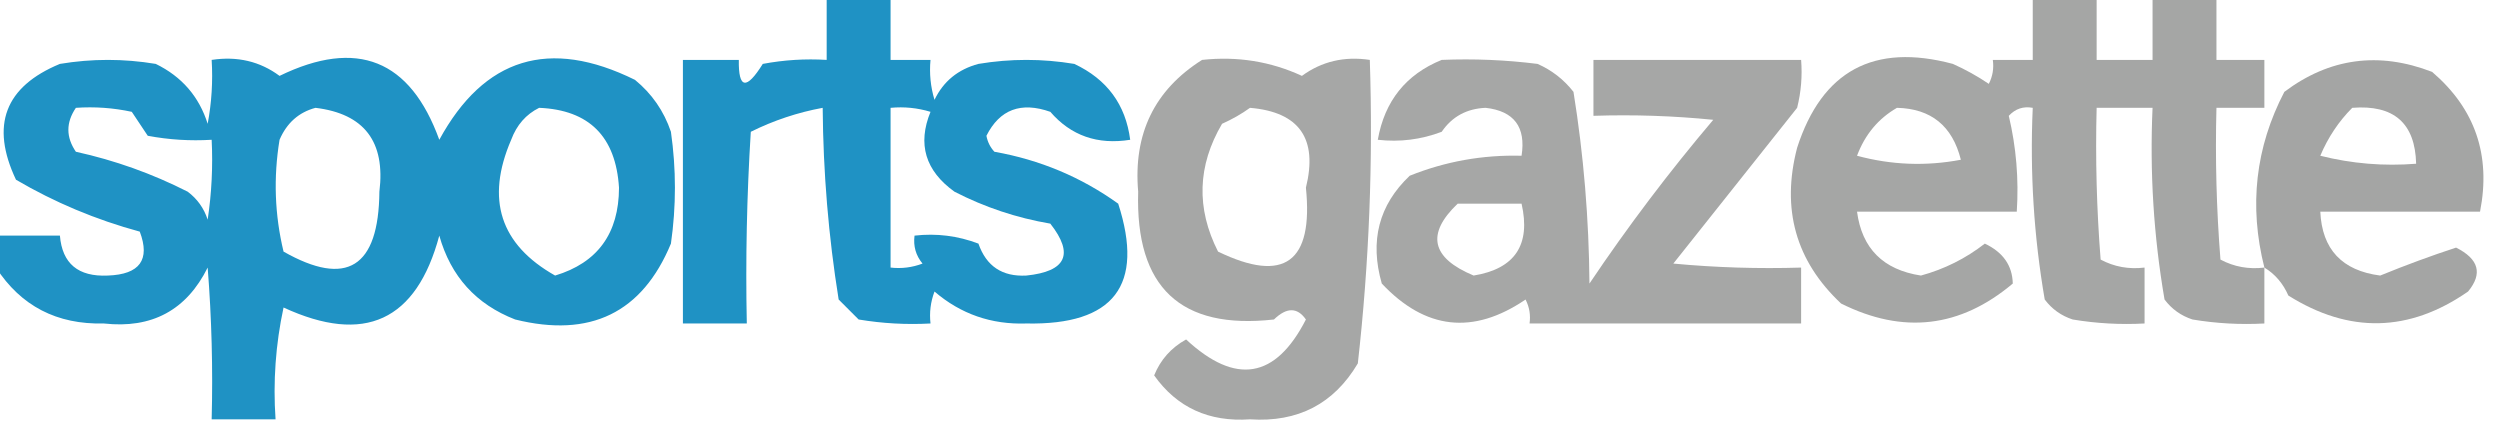 <?xml version="1.0" encoding="UTF-8"?>
<!DOCTYPE svg PUBLIC "-//W3C//DTD SVG 1.1//EN" "http://www.w3.org/Graphics/SVG/1.1/DTD/svg11.dtd">
<svg xmlns="http://www.w3.org/2000/svg" version="1.1" width="313px" height="54px" style="shape-rendering:geometricPrecision; text-rendering:geometricPrecision; image-rendering:optimizeQuality; fill-rule:evenodd; clip-rule:evenodd" xmlns:xlink="http://www.w3.org/1999/xlink">
<g><path style="opacity:0.878" fill="#0083bc" d="M 103.5,-0.5 C 106.167,-0.5 108.833,-0.5 111.5,-0.5C 111.5,2.167 111.5,4.833 111.5,7.5C 113.167,7.5 114.833,7.5 116.5,7.5C 116.34,9.199 116.506,10.866 117,12.5C 118.109,10.185 119.943,8.685 122.5,8C 126.5,7.333 130.5,7.333 134.5,8C 138.597,9.922 140.93,13.088 141.5,17.5C 137.414,18.154 134.081,16.988 131.5,14C 127.825,12.704 125.158,13.704 123.5,17C 123.645,17.772 123.978,18.439 124.5,19C 130.195,20.006 135.361,22.173 140,25.5C 143.301,35.719 139.467,40.719 128.5,40.5C 124.117,40.651 120.283,39.317 117,36.5C 116.51,37.793 116.343,39.127 116.5,40.5C 113.482,40.665 110.482,40.498 107.5,40C 106.667,39.167 105.833,38.333 105,37.5C 103.73,29.603 103.063,21.603 103,13.5C 99.861,14.079 96.861,15.079 94,16.5C 93.5,24.493 93.334,32.493 93.5,40.5C 90.833,40.5 88.167,40.5 85.5,40.5C 85.5,29.5 85.5,18.5 85.5,7.5C 87.833,7.5 90.167,7.5 92.5,7.5C 92.443,11.133 93.443,11.3 95.5,8C 98.146,7.503 100.813,7.336 103.5,7.5C 103.5,4.833 103.5,2.167 103.5,-0.5 Z M 111.5,13.5 C 113.199,13.34 114.866,13.507 116.5,14C 114.847,18.04 115.847,21.373 119.5,24C 123.284,25.947 127.284,27.28 131.5,28C 134.498,31.818 133.498,33.984 128.5,34.5C 125.482,34.66 123.482,33.327 122.5,30.5C 119.914,29.52 117.247,29.187 114.5,29.5C 114.33,30.822 114.663,31.989 115.5,33C 114.207,33.49 112.873,33.657 111.5,33.5C 111.5,26.833 111.5,20.167 111.5,13.5 Z"/></g>
<g><path style="opacity:0.87" fill="#989998" d="M 254.5,-0.5 C 257.167,-0.5 259.833,-0.5 262.5,-0.5C 262.5,2.167 262.5,4.833 262.5,7.5C 264.833,7.5 267.167,7.5 269.5,7.5C 269.5,4.833 269.5,2.167 269.5,-0.5C 272.167,-0.5 274.833,-0.5 277.5,-0.5C 277.5,2.167 277.5,4.833 277.5,7.5C 279.5,7.5 281.5,7.5 283.5,7.5C 283.5,9.5 283.5,11.5 283.5,13.5C 281.5,13.5 279.5,13.5 277.5,13.5C 277.334,19.842 277.5,26.175 278,32.5C 279.699,33.406 281.533,33.739 283.5,33.5C 283.5,35.833 283.5,38.167 283.5,40.5C 280.482,40.665 277.482,40.498 274.5,40C 273.069,39.535 271.903,38.701 271,37.5C 269.637,29.57 269.137,21.57 269.5,13.5C 267.167,13.5 264.833,13.5 262.5,13.5C 262.334,19.842 262.5,26.175 263,32.5C 264.699,33.406 266.533,33.739 268.5,33.5C 268.5,35.833 268.5,38.167 268.5,40.5C 265.482,40.665 262.482,40.498 259.5,40C 258.069,39.535 256.903,38.701 256,37.5C 254.637,29.57 254.137,21.57 254.5,13.5C 253.325,13.281 252.325,13.614 251.5,14.5C 252.433,18.43 252.766,22.43 252.5,26.5C 245.833,26.5 239.167,26.5 232.5,26.5C 233.11,31.11 235.776,33.776 240.5,34.5C 243.446,33.694 246.112,32.361 248.5,30.5C 250.784,31.582 251.95,33.248 252,35.5C 245.424,41.041 238.258,41.875 230.5,38C 224.833,32.681 222.999,26.181 225,18.5C 228.114,8.858 234.614,5.358 244.5,8C 246.081,8.707 247.581,9.54 249,10.5C 249.483,9.552 249.649,8.552 249.5,7.5C 251.167,7.5 252.833,7.5 254.5,7.5C 254.5,4.833 254.5,2.167 254.5,-0.5 Z M 237.5,13.5 C 241.775,13.602 244.442,15.769 245.5,20C 241.129,20.828 236.795,20.661 232.5,19.5C 233.497,16.845 235.164,14.845 237.5,13.5 Z"/></g>
<g><path style="opacity:0.876" fill="#0083bc" d="M -0.5,33.5 C -0.5,32.167 -0.5,30.833 -0.5,29.5C 2.167,29.5 4.833,29.5 7.5,29.5C 7.792,33.004 9.792,34.671 13.5,34.5C 17.499,34.359 18.832,32.526 17.5,29C 12.002,27.508 6.836,25.341 2,22.5C -1.225,15.684 0.608,10.851 7.5,8C 11.5,7.333 15.5,7.333 19.5,8C 22.756,9.587 24.923,12.087 26,15.5C 26.497,12.854 26.664,10.187 26.5,7.5C 29.711,7.012 32.544,7.679 35,9.5C 44.69,4.791 51.357,7.457 55,17.5C 60.614,7.209 68.78,4.709 79.5,10C 81.617,11.731 83.117,13.898 84,16.5C 84.667,21.167 84.667,25.833 84,30.5C 80.407,39.164 73.907,42.33 64.5,40C 59.599,38.098 56.433,34.598 55,29.5C 52.134,40.181 45.634,43.181 35.5,38.5C 34.507,43.12 34.173,47.786 34.5,52.5C 31.833,52.5 29.167,52.5 26.5,52.5C 26.666,46.158 26.5,39.825 26,33.5C 23.346,38.837 19.013,41.17 13,40.5C 7.119,40.644 2.619,38.311 -0.5,33.5 Z M 9.5,13.5 C 11.857,13.337 14.19,13.503 16.5,14C 17.167,15 17.833,16 18.5,17C 21.146,17.497 23.813,17.664 26.5,17.5C 26.665,20.85 26.498,24.183 26,27.5C 25.535,26.069 24.701,24.902 23.5,24C 19.05,21.739 14.383,20.072 9.5,19C 8.248,17.172 8.248,15.339 9.5,13.5 Z M 39.5,13.5 C 45.606,14.241 48.272,17.741 47.5,24C 47.411,33.492 43.411,35.992 35.5,31.5C 34.39,26.889 34.223,22.222 35,17.5C 35.907,15.391 37.407,14.058 39.5,13.5 Z M 67.5,13.5 C 73.764,13.764 77.097,17.097 77.5,23.5C 77.485,29.228 74.819,32.895 69.5,34.5C 62.618,30.617 60.785,24.95 64,17.5C 64.69,15.65 65.856,14.316 67.5,13.5 Z"/></g>
<g><path style="opacity:0.867" fill="#989998" d="M 150.5,7.5 C 154.911,7.021 159.078,7.688 163,9.5C 165.481,7.686 168.315,7.02 171.5,7.5C 171.92,20.228 171.42,32.894 170,45.5C 166.999,50.566 162.499,52.899 156.5,52.5C 151.356,52.854 147.356,51.021 144.5,47C 145.292,45.04 146.625,43.54 148.5,42.5C 154.705,48.256 159.705,47.423 163.5,40C 162.423,38.457 161.089,38.457 159.5,40C 147.803,41.307 142.136,35.974 142.5,24C 141.87,16.763 144.536,11.263 150.5,7.5 Z M 156.5,13.5 C 162.683,14.029 165.016,17.363 163.5,23.5C 164.451,32.845 160.785,35.511 152.5,31.5C 149.749,26.085 149.916,20.751 153,15.5C 154.302,14.915 155.469,14.248 156.5,13.5 Z"/></g>
<g><path style="opacity:0.861" fill="#989998" d="M 180.5,7.5 C 184.514,7.334 188.514,7.501 192.5,8C 194.286,8.785 195.786,9.951 197,11.5C 198.27,19.397 198.937,27.397 199,35.5C 203.783,28.383 208.949,21.55 214.5,15C 209.511,14.501 204.511,14.334 199.5,14.5C 199.5,12.167 199.5,9.833 199.5,7.5C 208.167,7.5 216.833,7.5 225.5,7.5C 225.662,9.527 225.495,11.527 225,13.5C 219.833,20 214.667,26.5 209.5,33C 214.823,33.499 220.156,33.666 225.5,33.5C 225.5,35.833 225.5,38.167 225.5,40.5C 214.167,40.5 202.833,40.5 191.5,40.5C 191.649,39.448 191.483,38.448 191,37.5C 184.447,41.957 178.447,41.29 173,35.5C 171.466,30.16 172.633,25.66 176.5,22C 180.982,20.204 185.649,19.37 190.5,19.5C 191.062,15.901 189.562,13.901 186,13.5C 183.63,13.6 181.797,14.6 180.5,16.5C 177.914,17.48 175.247,17.813 172.5,17.5C 173.357,12.65 176.024,9.317 180.5,7.5 Z M 182.5,25.5 C 185.167,25.5 187.833,25.5 190.5,25.5C 191.674,30.653 189.674,33.653 184.5,34.5C 179.196,32.288 178.53,29.288 182.5,25.5 Z"/></g>
<g><path style="opacity:0.877" fill="#989998" d="M 283.5,33.5 C 281.549,25.778 282.382,18.445 286,11.5C 291.652,7.257 297.819,6.423 304.5,9C 309.889,13.612 311.889,19.445 310.5,26.5C 303.833,26.5 297.167,26.5 290.5,26.5C 290.718,31.212 293.218,33.879 298,34.5C 301.248,33.173 304.415,32.007 307.5,31C 310.356,32.429 310.856,34.263 309,36.5C 301.624,41.62 294.124,41.787 286.5,37C 285.837,35.481 284.837,34.315 283.5,33.5 Z M 294.5,13.5 C 299.713,13.087 302.38,15.42 302.5,20.5C 298.445,20.824 294.445,20.491 290.5,19.5C 291.467,17.21 292.8,15.21 294.5,13.5 Z"/></g>
</svg>
